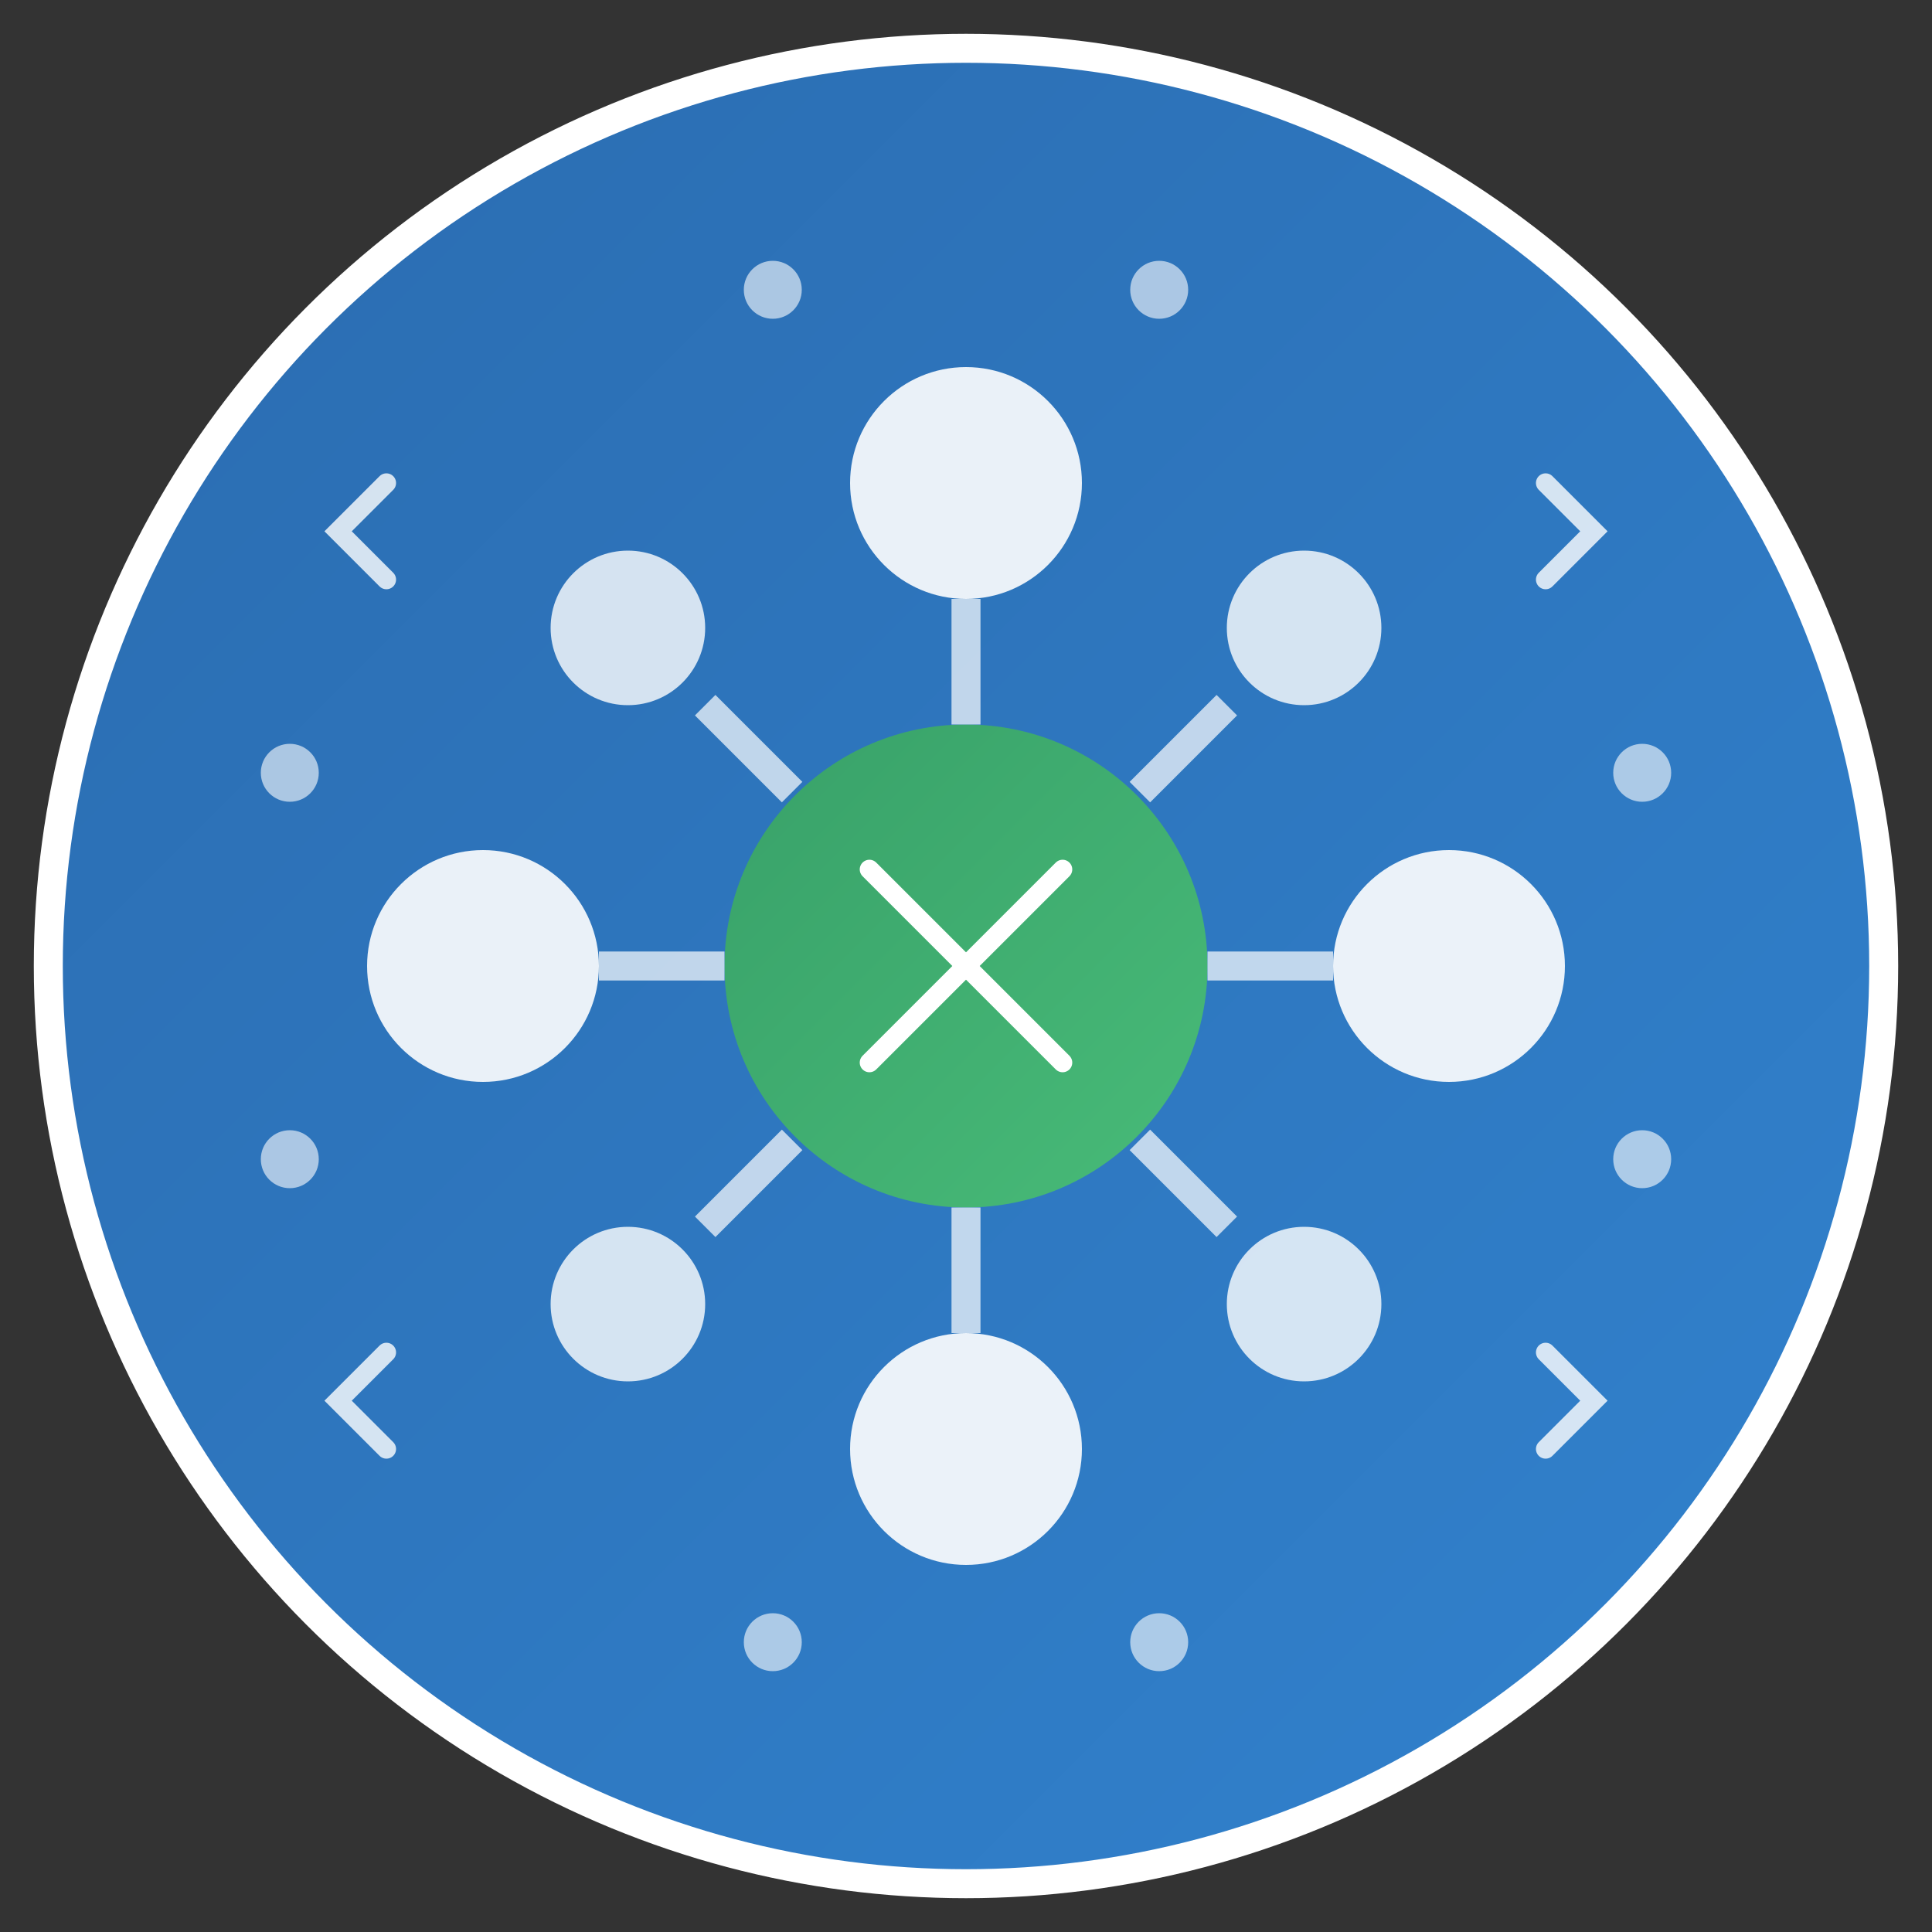 <svg viewBox="0 0 200 200" xmlns="http://www.w3.org/2000/svg">
  <rect x="0" y="0" width="200" height="200" fill="#333333" stroke="none"/>
  <defs>
    <linearGradient id="logoGradient" x1="0%" y1="0%" x2="100%" y2="100%">
      <stop offset="0%" style="stop-color:#2b6cb0;stop-opacity:1" />
      <stop offset="100%" style="stop-color:#3182ce;stop-opacity:1" />
    </linearGradient>
    <linearGradient id="accentGradient" x1="0%" y1="0%" x2="100%" y2="100%">
      <stop offset="0%" style="stop-color:#38a169;stop-opacity:1" />
      <stop offset="100%" style="stop-color:#48bb78;stop-opacity:1" />
    </linearGradient>
  </defs>
  
  <!-- Background circle -->
  <circle cx="100" cy="100" r="95" fill="url(#logoGradient)" stroke="#ffffff" stroke-width="3"/>
  
  <!-- Central hub representing cohesion -->
  <circle cx="100" cy="100" r="25" fill="url(#accentGradient)"/>
  
  <!-- Connection nodes representing community -->
  <circle cx="100" cy="50" r="12" fill="#ffffff" opacity="0.9"/>
  <circle cx="150" cy="100" r="12" fill="#ffffff" opacity="0.9"/>
  <circle cx="100" cy="150" r="12" fill="#ffffff" opacity="0.9"/>
  <circle cx="50" cy="100" r="12" fill="#ffffff" opacity="0.9"/>
  
  <!-- Diagonal nodes for extended network -->
  <circle cx="135" cy="65" r="8" fill="#ffffff" opacity="0.8"/>
  <circle cx="135" cy="135" r="8" fill="#ffffff" opacity="0.8"/>
  <circle cx="65" cy="135" r="8" fill="#ffffff" opacity="0.8"/>
  <circle cx="65" cy="65" r="8" fill="#ffffff" opacity="0.8"/>
  
  <!-- Connection lines representing collaboration -->
  <g stroke="#ffffff" stroke-width="3" stroke-opacity="0.7" fill="none">
    <!-- Central connections -->
    <line x1="100" y1="75" x2="100" y2="62"/>
    <line x1="125" y1="100" x2="138" y2="100"/>
    <line x1="100" y1="125" x2="100" y2="138"/>
    <line x1="75" y1="100" x2="62" y2="100"/>
    
    <!-- Diagonal connections -->
    <line x1="118" y1="82" x2="127" y2="73"/>
    <line x1="118" y1="118" x2="127" y2="127"/>
    <line x1="82" y1="118" x2="73" y2="127"/>
    <line x1="82" y1="82" x2="73" y2="73"/>
  </g>
  
  <!-- Technology symbols - small dots representing digital elements -->
  <g fill="#ffffff" opacity="0.6">
    <circle cx="170" cy="80" r="3"/>
    <circle cx="30" cy="80" r="3"/>
    <circle cx="170" cy="120" r="3"/>
    <circle cx="30" cy="120" r="3"/>
    <circle cx="120" cy="30" r="3"/>
    <circle cx="80" cy="30" r="3"/>
    <circle cx="120" cy="170" r="3"/>
    <circle cx="80" cy="170" r="3"/>
  </g>
  
  <!-- Civic participation arrows -->
  <g stroke="#ffffff" stroke-width="2" fill="none" opacity="0.8">
    <path d="M 160 60 L 165 55 L 160 50" stroke-linecap="round"/>
    <path d="M 40 60 L 35 55 L 40 50" stroke-linecap="round"/>
    <path d="M 160 140 L 165 145 L 160 150" stroke-linecap="round"/>
    <path d="M 40 140 L 35 145 L 40 150" stroke-linecap="round"/>
  </g>
  
  <!-- Central symbol representing unity and action -->
  <g stroke="#ffffff" stroke-width="2" fill="none">
    <path d="M 90 90 L 100 100 L 110 90" stroke-linecap="round"/>
    <path d="M 90 110 L 100 100 L 110 110" stroke-linecap="round"/>
  </g>
</svg>
